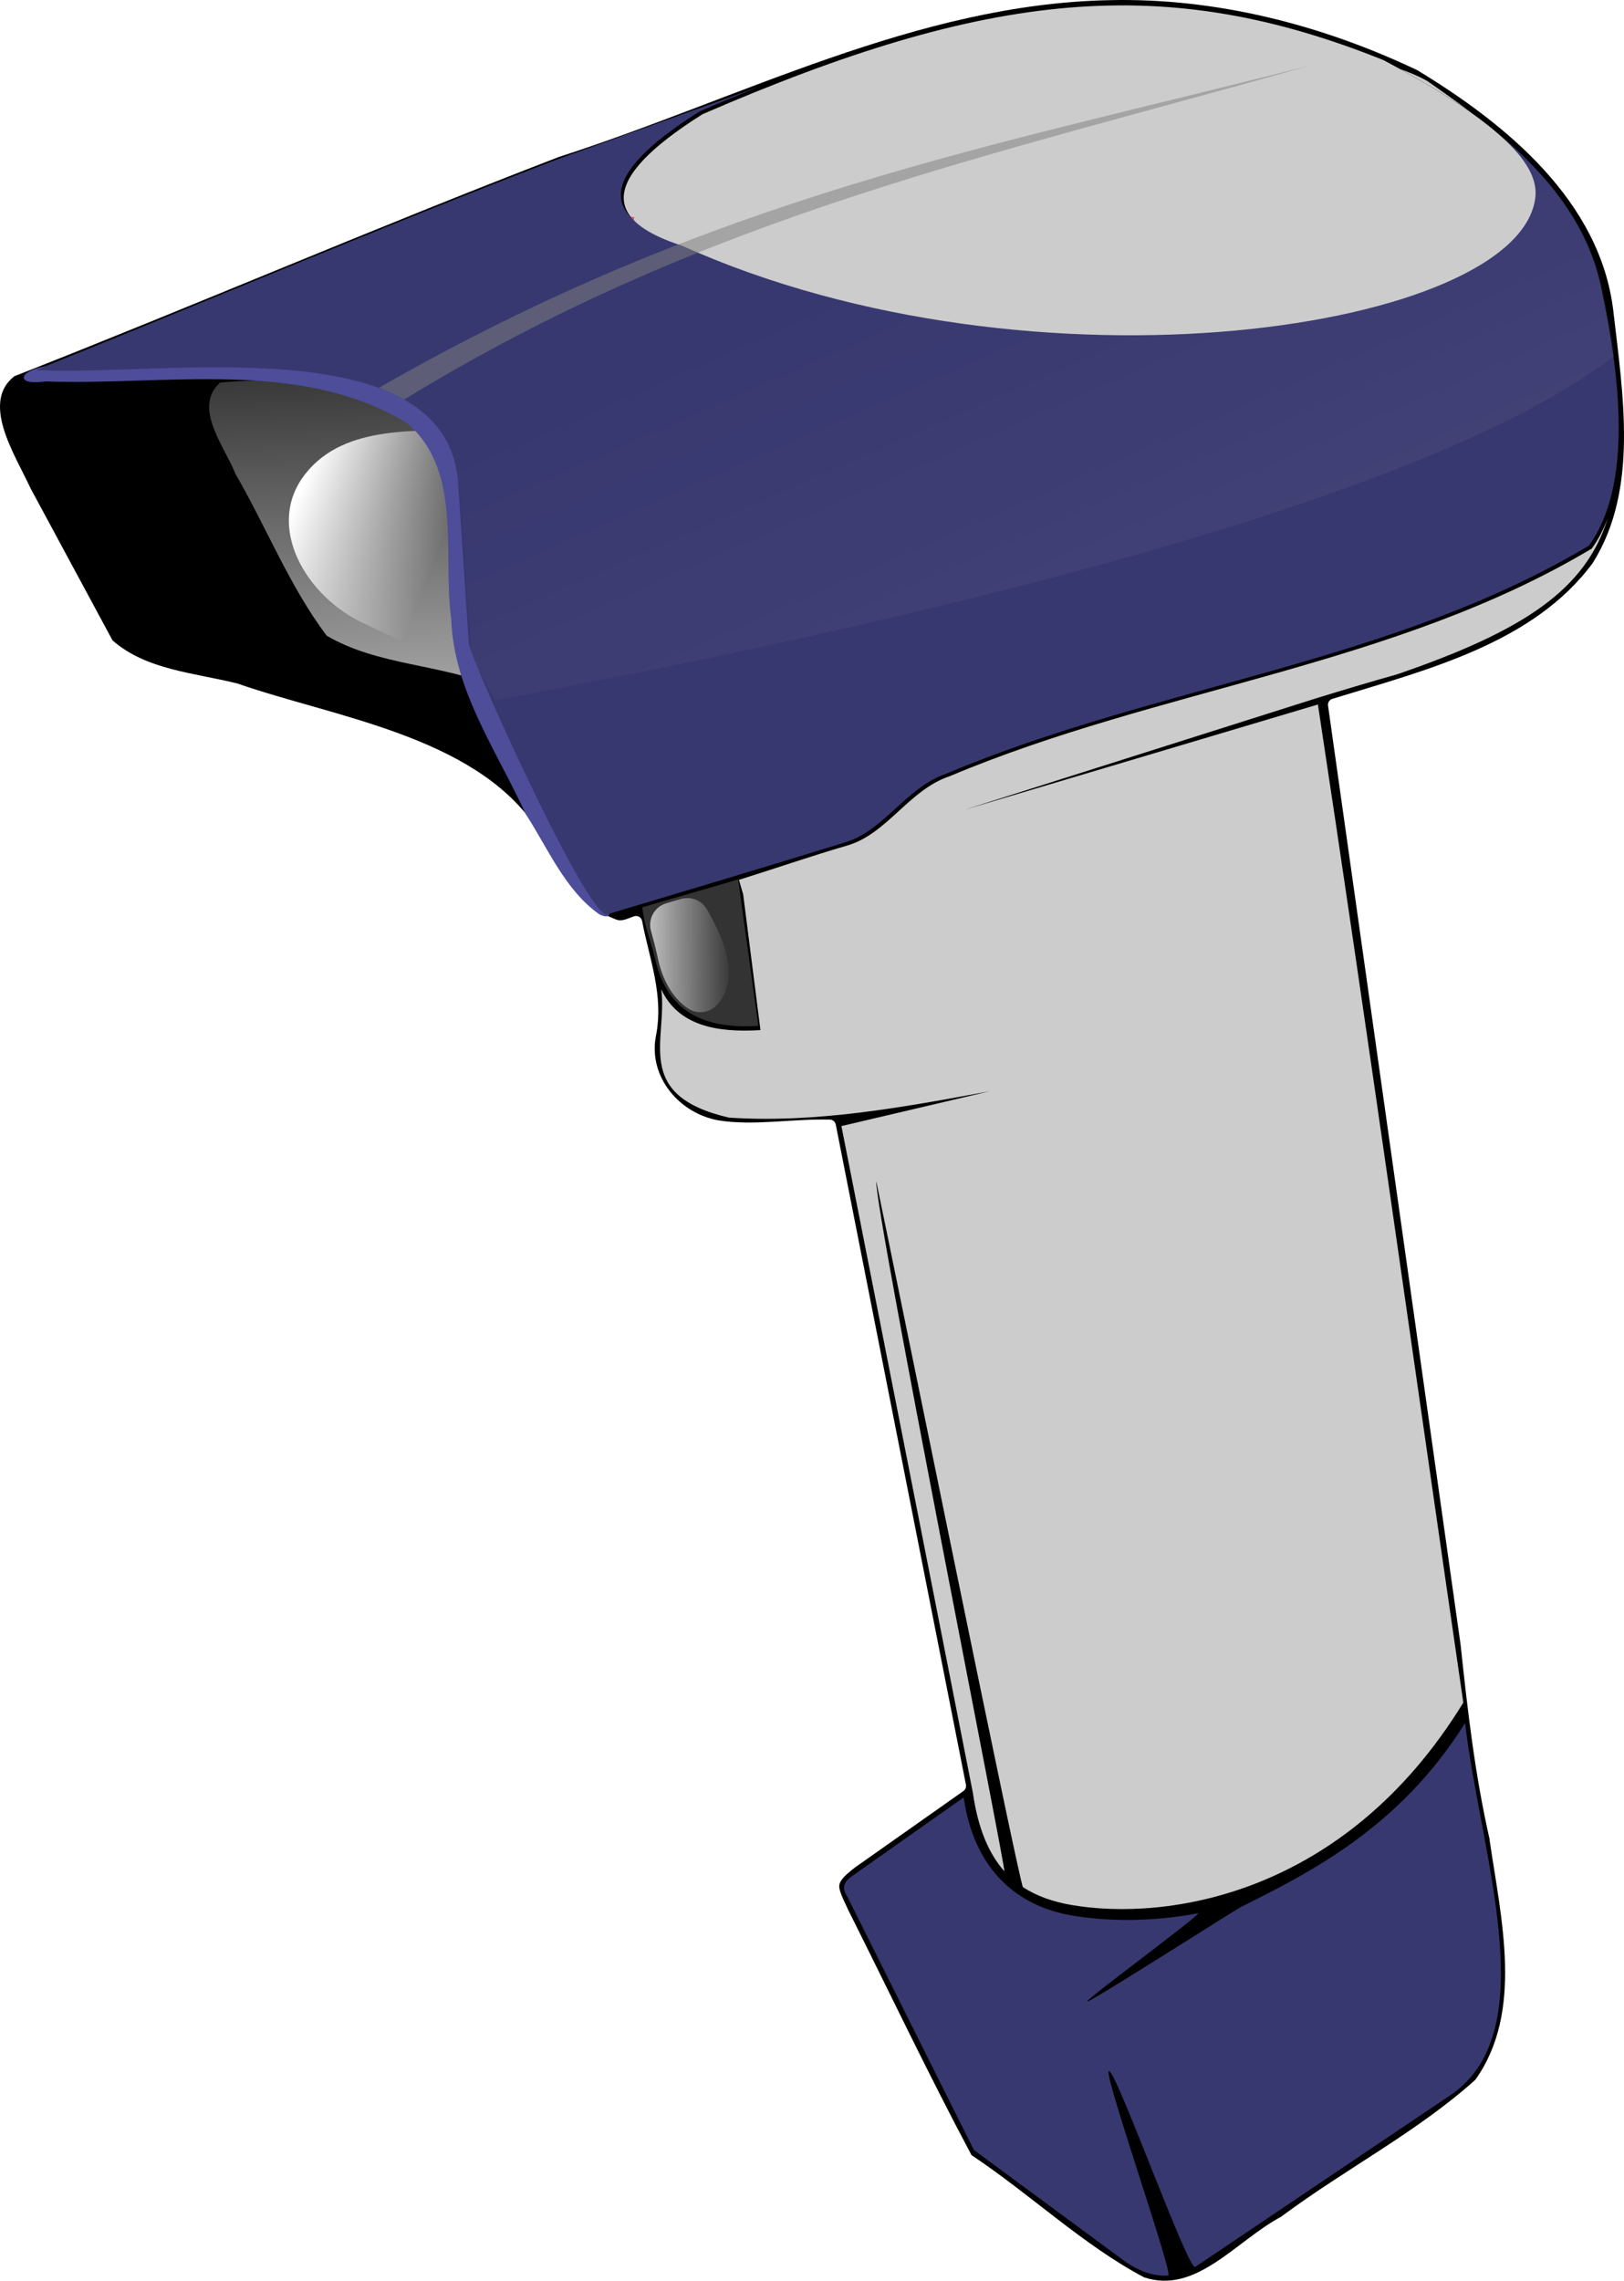 <?xml version="1.0" encoding="UTF-8" standalone="no"?>
<!-- Created with Inkscape (http://www.inkscape.org/) -->
<svg
   xmlns:dc="http://purl.org/dc/elements/1.1/"
   xmlns:cc="http://creativecommons.org/ns#"
   xmlns:rdf="http://www.w3.org/1999/02/22-rdf-syntax-ns#"
   xmlns:svg="http://www.w3.org/2000/svg"
   xmlns="http://www.w3.org/2000/svg"
   xmlns:xlink="http://www.w3.org/1999/xlink"
   xmlns:sodipodi="http://sodipodi.sourceforge.net/DTD/sodipodi-0.dtd"
   xmlns:inkscape="http://www.inkscape.org/namespaces/inkscape"
   width="263.911"
   height="370.485"
   id="svg2"
   sodipodi:version="0.32"
   inkscape:version="0.46"
   sodipodi:docname="scaner.svg"
   inkscape:output_extension="org.inkscape.output.svg.inkscape"
   inkscape:export-filename="C:\Documents and Settings\Piotrek\Pulpit\scaner.png"
   inkscape:export-xdpi="14.43"
   inkscape:export-ydpi="14.43"
   version="1.0">
  <defs
     id="defs4">
    <linearGradient
       inkscape:collect="always"
       id="linearGradient3345">
      <stop
         style="stop-color:#ffffff;stop-opacity:1;"
         offset="0"
         id="stop3347" />
      <stop
         style="stop-color:#ffffff;stop-opacity:0;"
         offset="1"
         id="stop3349" />
    </linearGradient>
    <linearGradient
       inkscape:collect="always"
       id="linearGradient3299">
      <stop
         style="stop-color:#cccccc;stop-opacity:1;"
         offset="0"
         id="stop3301" />
      <stop
         style="stop-color:#cccccc;stop-opacity:0;"
         offset="1"
         id="stop3303" />
    </linearGradient>
    <linearGradient
       id="linearGradient3291">
      <stop
         style="stop-color:#4d4d9a;stop-opacity:1;"
         offset="0"
         id="stop3293" />
      <stop
         style="stop-color:#4d4d9a;stop-opacity:0;"
         offset="1"
         id="stop3295" />
    </linearGradient>
    <linearGradient
       inkscape:collect="always"
       id="linearGradient2480">
      <stop
         style="stop-color:#ffffff;stop-opacity:1;"
         offset="0"
         id="stop2482" />
      <stop
         style="stop-color:#ffffff;stop-opacity:0;"
         offset="1"
         id="stop2484" />
    </linearGradient>
    <linearGradient
       inkscape:collect="always"
       id="linearGradient4296">
      <stop
         style="stop-color:#000000;stop-opacity:1;"
         offset="0"
         id="stop4298" />
      <stop
         style="stop-color:#000000;stop-opacity:0;"
         offset="1"
         id="stop4300" />
    </linearGradient>
    <linearGradient
       inkscape:collect="always"
       id="linearGradient4283">
      <stop
         style="stop-color:#000000;stop-opacity:1;"
         offset="0"
         id="stop4285" />
      <stop
         style="stop-color:#000000;stop-opacity:0;"
         offset="1"
         id="stop4287" />
    </linearGradient>
    <linearGradient
       id="linearGradient4273">
      <stop
         style="stop-color:#000000;stop-opacity:0.493;"
         offset="0"
         id="stop4275" />
      <stop
         style="stop-color:#000000;stop-opacity:0;"
         offset="1"
         id="stop4277" />
    </linearGradient>
    <linearGradient
       id="linearGradient4169">
      <stop
         style="stop-color:#d85c5c;stop-opacity:1;"
         offset="0"
         id="stop4171" />
      <stop
         style="stop-color:#ffffff;stop-opacity:0;"
         offset="1"
         id="stop4173" />
    </linearGradient>
    <linearGradient
       id="linearGradient4159">
      <stop
         style="stop-color:#ffffff;stop-opacity:0.559;"
         offset="0"
         id="stop4161" />
      <stop
         style="stop-color:#ffffff;stop-opacity:0;"
         offset="1"
         id="stop4163" />
    </linearGradient>
    <linearGradient
       inkscape:collect="always"
       id="linearGradient4128">
      <stop
         style="stop-color:#ffffff;stop-opacity:1;"
         offset="0"
         id="stop4130" />
      <stop
         style="stop-color:#ffffff;stop-opacity:0;"
         offset="1"
         id="stop4132" />
    </linearGradient>
    <linearGradient
       inkscape:collect="always"
       id="linearGradient3546">
      <stop
         style="stop-color:#ffffff;stop-opacity:1;"
         offset="0"
         id="stop3548" />
      <stop
         style="stop-color:#ffffff;stop-opacity:0;"
         offset="1"
         id="stop3550" />
    </linearGradient>
    <linearGradient
       inkscape:collect="always"
       id="linearGradient3434">
      <stop
         style="stop-color:#ffffff;stop-opacity:1;"
         offset="0"
         id="stop3436" />
      <stop
         style="stop-color:#ffffff;stop-opacity:0;"
         offset="1"
         id="stop3438" />
    </linearGradient>
    <inkscape:perspective
       sodipodi:type="inkscape:persp3d"
       inkscape:vp_x="0 : 526.18109 : 1"
       inkscape:vp_y="0 : 1000 : 0"
       inkscape:vp_z="744.09448 : 526.18109 : 1"
       inkscape:persp3d-origin="372.04724 : 350.78739 : 1"
       id="perspective10" />
    <inkscape:perspective
       id="perspective2392"
       inkscape:persp3d-origin="372.04724 : 350.78739 : 1"
       inkscape:vp_z="744.09448 : 526.18109 : 1"
       inkscape:vp_y="0 : 1000 : 0"
       inkscape:vp_x="0 : 526.18109 : 1"
       sodipodi:type="inkscape:persp3d" />
    <filter
       inkscape:collect="always"
       id="filter3618">
      <feGaussianBlur
         inkscape:collect="always"
         stdDeviation="3.206"
         id="feGaussianBlur3620" />
    </filter>
    <filter
       inkscape:collect="always"
       id="filter3634">
      <feGaussianBlur
         inkscape:collect="always"
         stdDeviation="2.944"
         id="feGaussianBlur3636" />
    </filter>
    <linearGradient
       inkscape:collect="always"
       xlink:href="#linearGradient3434"
       id="linearGradient3860"
       gradientUnits="userSpaceOnUse"
       x1="490.061"
       y1="621.85"
       x2="433.44"
       y2="493.047" />
    <linearGradient
       inkscape:collect="always"
       xlink:href="#linearGradient3546"
       id="linearGradient3868"
       gradientUnits="userSpaceOnUse"
       gradientTransform="matrix(2.331,0,0,2.331,-696.087,-934.445)"
       x1="416.723"
       y1="597.079"
       x2="442.104"
       y2="598.188" />
    <linearGradient
       inkscape:collect="always"
       xlink:href="#linearGradient3546"
       id="linearGradient4033"
       gradientUnits="userSpaceOnUse"
       gradientTransform="matrix(2.331,0,0,2.331,-696.087,-934.445)"
       x1="416.723"
       y1="597.079"
       x2="442.104"
       y2="598.188" />
    <linearGradient
       inkscape:collect="always"
       xlink:href="#linearGradient3434"
       id="linearGradient4035"
       gradientUnits="userSpaceOnUse"
       x1="490.061"
       y1="621.85"
       x2="433.44"
       y2="493.047" />
    <linearGradient
       inkscape:collect="always"
       xlink:href="#linearGradient4169"
       id="linearGradient4175"
       x1="38.455"
       y1="83.84"
       x2="82.454"
       y2="90.769"
       gradientUnits="userSpaceOnUse" />
    <linearGradient
       inkscape:collect="always"
       xlink:href="#linearGradient4169"
       id="linearGradient4179"
       gradientUnits="userSpaceOnUse"
       x1="38.455"
       y1="83.84"
       x2="82.454"
       y2="90.769"
       gradientTransform="translate(104.355,187.209)" />
    <linearGradient
       inkscape:collect="always"
       xlink:href="#linearGradient4169"
       id="linearGradient4183"
       gradientUnits="userSpaceOnUse"
       gradientTransform="translate(104.355,187.209)"
       x1="38.455"
       y1="83.84"
       x2="82.454"
       y2="90.769" />
    <linearGradient
       inkscape:collect="always"
       xlink:href="#linearGradient4169"
       id="linearGradient4187"
       gradientUnits="userSpaceOnUse"
       gradientTransform="translate(104.355,187.209)"
       x1="38.455"
       y1="83.84"
       x2="82.454"
       y2="90.769" />
    <linearGradient
       inkscape:collect="always"
       xlink:href="#linearGradient4169"
       id="linearGradient4191"
       gradientUnits="userSpaceOnUse"
       gradientTransform="translate(104.355,187.209)"
       x1="38.455"
       y1="83.84"
       x2="82.454"
       y2="90.769" />
    <linearGradient
       inkscape:collect="always"
       xlink:href="#linearGradient4169"
       id="linearGradient4195"
       gradientUnits="userSpaceOnUse"
       gradientTransform="translate(104.355,187.209)"
       x1="38.455"
       y1="83.84"
       x2="82.454"
       y2="90.769" />
    <linearGradient
       inkscape:collect="always"
       xlink:href="#linearGradient4169"
       id="linearGradient4199"
       gradientUnits="userSpaceOnUse"
       gradientTransform="translate(104.355,187.209)"
       x1="38.455"
       y1="83.84"
       x2="82.454"
       y2="90.769" />
    <linearGradient
       inkscape:collect="always"
       xlink:href="#linearGradient4169"
       id="linearGradient4203"
       gradientUnits="userSpaceOnUse"
       gradientTransform="translate(104.355,187.209)"
       x1="26.33"
       y1="83.84"
       x2="82.454"
       y2="90.769" />
    <linearGradient
       inkscape:collect="always"
       xlink:href="#linearGradient4169"
       id="linearGradient4207"
       gradientUnits="userSpaceOnUse"
       gradientTransform="translate(104.355,187.209)"
       x1="26.33"
       y1="83.84"
       x2="82.454"
       y2="90.769" />
    <linearGradient
       inkscape:collect="always"
       xlink:href="#linearGradient4169"
       id="linearGradient4211"
       gradientUnits="userSpaceOnUse"
       gradientTransform="translate(104.355,187.209)"
       x1="26.33"
       y1="83.84"
       x2="82.454"
       y2="90.769" />
    <linearGradient
       inkscape:collect="always"
       xlink:href="#linearGradient4169"
       id="linearGradient4215"
       gradientUnits="userSpaceOnUse"
       gradientTransform="translate(104.355,187.209)"
       x1="26.33"
       y1="83.84"
       x2="82.454"
       y2="90.769" />
    <linearGradient
       inkscape:collect="always"
       xlink:href="#linearGradient4169"
       id="linearGradient4219"
       gradientUnits="userSpaceOnUse"
       x1="26.33"
       y1="83.84"
       x2="82.454"
       y2="90.769" />
    <linearGradient
       inkscape:collect="always"
       xlink:href="#linearGradient4128"
       id="linearGradient4266"
       gradientUnits="userSpaceOnUse"
       x1="120.291"
       y1="313.142"
       x2="186.635"
       y2="265.852"
       gradientTransform="translate(-104.355,-187.209)" />
    <linearGradient
       inkscape:collect="always"
       xlink:href="#linearGradient4273"
       id="linearGradient4281"
       x1="172.905"
       y1="272.32"
       x2="123.72"
       y2="272.32"
       gradientUnits="userSpaceOnUse" />
    <linearGradient
       inkscape:collect="always"
       xlink:href="#linearGradient4283"
       id="linearGradient4289"
       x1="62.938"
       y1="60.974"
       x2="66.518"
       y2="105.344"
       gradientUnits="userSpaceOnUse" />
    <linearGradient
       inkscape:collect="always"
       xlink:href="#linearGradient4296"
       id="linearGradient4302"
       x1="49.888"
       y1="42.266"
       x2="39.324"
       y2="90.597"
       gradientUnits="userSpaceOnUse" />
    <linearGradient
       inkscape:collect="always"
       xlink:href="#linearGradient3434"
       id="linearGradient4314"
       gradientUnits="userSpaceOnUse"
       x1="490.061"
       y1="621.85"
       x2="433.44"
       y2="493.047" />
    <linearGradient
       inkscape:collect="always"
       xlink:href="#linearGradient2480"
       id="linearGradient2486"
       x1="101.249"
       y1="155.208"
       x2="121.516"
       y2="155.121"
       gradientUnits="userSpaceOnUse" />
    <linearGradient
       inkscape:collect="always"
       xlink:href="#linearGradient3299"
       id="linearGradient3305"
       x1="168.101"
       y1="320.244"
       x2="164.636"
       y2="222.546"
       gradientUnits="userSpaceOnUse" />
    <linearGradient
       inkscape:collect="always"
       xlink:href="#linearGradient3345"
       id="linearGradient3351"
       x1="153.56"
       y1="270.356"
       x2="177.108"
       y2="278.671"
       gradientUnits="userSpaceOnUse"
       gradientTransform="matrix(1,0,0,0.885,0,33.924)" />
  </defs>
  <sodipodi:namedview
     id="base"
     pagecolor="#ffffff"
     bordercolor="#666666"
     borderopacity="1.0"
     gridtolerance="10000"
     guidetolerance="10"
     objecttolerance="10"
     inkscape:pageopacity="0.0"
     inkscape:pageshadow="2"
     inkscape:zoom="1.4432284"
     inkscape:cx="238.46004"
     inkscape:cy="181.191"
     inkscape:document-units="px"
     inkscape:current-layer="layer1"
     showgrid="false"
     inkscape:window-width="1280"
     inkscape:window-height="744"
     inkscape:window-x="-4"
     inkscape:window-y="-4" />
  <g
     inkscape:label="Layer 1"
     inkscape:groupmode="layer"
     id="layer1"
     transform="translate(-106.619,-188.692)">
    <path
       sodipodi:type="inkscape:offset"
       inkscape:radius="-1.0087153"
       inkscape:original="M 286.8125 187.71875 C 255.17992 188.36681 226.57348 203.75549 196.96875 213.28125 C 167.26966 224.69939 137.89715 237.35815 108.375 248.9375 C 102.02247 253.90189 108.21962 263.0654 110.6875 268.4375 L 124.15625 293.40625 C 129.95053 298.56101 137.89943 298.94582 144.9375 300.6875 C 160.66898 306.16744 182.99994 309.31205 192.71875 323.40625 C 196.12168 328.34117 199.70746 336.30251 203.75 337.90625 C 206.98543 339.15552 206.76663 339.78541 209.96875 338.5 C 211.11915 344.64458 213.49694 350.52619 212.1875 356.875 C 210.89987 364.04272 216.32483 370.45692 223.1875 371.6875 C 229.16615 372.645 235.37573 371.41917 241.4375 371.5625 C 248.48922 407.32059 255.54203 443.05441 262.59375 478.8125 C 256.73639 482.92839 250.89069 487.07458 245.03125 491.1875 C 240.79133 494.40156 241.62563 495.29768 243.59375 499.46875 C 250.29276 512.82066 256.73973 526.35712 263.75 539.46875 C 273.39095 545.84726 281.97513 554.22817 292.15625 559.59375 C 301.29501 562.66036 308.19247 553.38026 315.40625 549.59375 C 325.75785 541.88144 337.56755 535.84787 347.125 527.21875 C 355.40875 515.72151 351.58783 500.36873 349.6875 487.4375 C 347.26122 476.82901 346.10419 466.33542 344.96875 455.71875 C 337.79655 404.87647 330.60969 354.02979 323.4375 303.1875 C 338.73296 298.47546 356.34245 294.20446 366.3125 280.65625 C 374.05351 268.3459 371.36944 252.7084 369.78125 238.96875 C 367.57296 220.77082 352.12887 208.09992 337.46875 199.21875 C 321.75518 191.74073 304.37193 187.29964 286.8125 187.71875 z "
       style="fill:#000000;fill-rule:evenodd;stroke:none;stroke-width:0.94px;stroke-linecap:butt;stroke-linejoin:miter;stroke-opacity:1"
       id="path4318"
       d="M 286.844,188.719 C 255.549,189.36 227.046,204.653 197.344,214.219 C 197.322,214.227 197.303,214.242 197.281,214.25 C 167.691,225.628 138.397,238.253 108.938,249.812 C 107.598,250.892 106.951,252.11 106.719,253.5 C 106.481,254.924 106.682,256.548 107.188,258.25 C 108.191,261.63 110.283,265.197 111.562,267.969 C 111.571,267.988 111.585,268.013 111.594,268.031 L 124.906,292.719 C 130.371,297.514 138.049,297.952 145.188,299.719 C 145.219,299.728 145.251,299.738 145.281,299.75 C 160.846,305.172 183.474,308.213 193.562,322.844 C 195.314,325.384 197.049,328.586 198.844,331.344 C 200.639,334.102 202.541,336.34 204.125,336.969 C 205.803,337.617 206.579,338.058 207.062,338.156 C 207.546,338.255 208.038,338.187 209.594,337.562 C 209.875,337.447 210.193,337.465 210.46,337.61 C 210.727,337.756 210.914,338.014 210.969,338.312 C 212.094,344.324 214.571,350.388 213.188,357.094 C 212.006,363.673 217.021,369.548 223.375,370.688 C 229.113,371.606 235.255,370.416 241.469,370.562 C 241.942,370.572 242.345,370.91 242.438,371.375 C 249.489,407.133 256.542,442.867 263.594,478.625 C 263.663,479.009 263.505,479.398 263.188,479.625 C 257.333,483.739 251.487,487.885 245.625,492 C 244.596,492.78 243.93,493.383 243.531,493.875 C 243.133,494.367 243.023,494.686 243,495.031 C 242.955,495.722 243.504,496.921 244.5,499.031 C 251.167,512.32 257.55,525.766 264.5,538.781 C 274.134,545.192 282.638,553.386 292.531,558.625 C 296.711,560.002 300.326,558.642 303.969,556.312 C 307.586,553.999 311.073,550.777 314.812,548.781 C 314.854,548.75 314.896,548.719 314.938,548.688 C 325.326,540.969 336.999,534.975 346.375,526.531 C 354.236,515.508 350.594,500.567 348.688,487.594 L 348.719,487.594 C 346.285,476.933 345.102,466.411 343.969,455.812 C 336.797,404.97 329.61,354.186 322.438,303.344 C 322.356,302.85 322.649,302.371 323.125,302.219 C 338.443,297.5 355.767,293.255 365.469,280.125 C 365.481,280.105 365.487,280.083 365.5,280.062 C 372.934,268.175 370.372,252.852 368.781,239.094 C 366.634,221.399 351.502,208.917 336.938,200.094 C 321.368,192.699 304.184,188.305 286.844,188.719 z" />
    <path
       style="opacity:1;fill:url(#linearGradient3305);fill-opacity:1;fill-rule:evenodd;stroke:none;stroke-width:32;stroke-linecap:butt;stroke-linejoin:miter;marker:none;marker-start:none;marker-mid:none;marker-end:none;stroke-miterlimit:4;stroke-dasharray:none;stroke-dashoffset:0;stroke-opacity:1;visibility:visible;display:inline;overflow:visible;enable-background:accumulate"
       d="M 171.524,249.987 C 161.854,250.49 151.956,250.051 142.399,250.831 C 137.844,254.873 143.247,261.415 144.868,265.644 C 149.888,274.296 153.739,284.069 159.712,291.956 C 168.074,296.866 178.383,296.537 187.181,300.3 C 199.513,303.748 213.416,307.581 222.712,316.05 C 218.474,305.598 211.237,295.76 212.178,283.945 C 210.517,274.744 214.07,262.126 204.962,255.987 C 195.123,249.778 182.797,250.151 171.524,249.987 z"
       id="rect2488" />
    <path
       style="opacity:1;fill:url(#linearGradient3351);fill-opacity:1;fill-rule:evenodd;stroke:none;stroke-width:32;stroke-linecap:butt;stroke-linejoin:miter;marker:none;marker-start:none;marker-mid:none;marker-end:none;stroke-miterlimit:4;stroke-dasharray:none;stroke-dashoffset:0;stroke-opacity:1;visibility:visible;display:inline;overflow:visible;enable-background:accumulate"
       d="M 184.406,258.598 C 174.731,258.718 162.734,257.575 156.344,265.543 C 149.43,274.076 156.427,285.846 166.031,290.086 C 175.106,294.702 186.653,297.788 197,295.011 C 209.998,290.3 212.44,273.389 202.406,265.239 C 197.781,260.959 191.15,258.374 184.406,258.598 z"
       id="path3307" />
    <path
       style="fill:#4d4d9a;fill-opacity:1;fill-rule:evenodd;stroke:none;stroke-width:32;stroke-linecap:butt;stroke-linejoin:miter;marker:none;marker-start:none;marker-mid:none;marker-end:none;stroke-miterlimit:4;stroke-dashoffset:0;stroke-opacity:1;visibility:visible;display:inline;overflow:visible;enable-background:accumulate"
       d="M 114.719,248.094 C 114.195,248.141 113.689,248.229 113.219,248.344 C 112.278,248.573 111.486,248.924 111,249.281 C 110.757,249.46 110.548,249.621 110.5,249.906 C 110.476,250.049 110.534,250.226 110.625,250.344 C 110.716,250.461 110.83,250.536 110.969,250.594 C 111.521,250.821 112.472,250.843 114.125,250.656 C 114.135,250.657 114.146,250.656 114.156,250.656 C 133.724,251.335 155.363,246.897 172.75,257.406 C 172.761,257.416 172.77,257.428 172.781,257.438 C 177.3,261.294 178.73,266.53 179.219,272.156 C 179.708,277.786 179.222,283.78 179.938,289.156 C 179.938,289.167 179.937,289.177 179.938,289.188 C 180.346,300.935 187.37,310.64 192.062,320.969 C 192.072,320.98 192.083,320.99 192.094,321 C 195.653,326.468 198.473,333.357 204.062,337.25 C 204.082,337.263 204.103,337.273 204.125,337.281 C 204.533,337.451 204.841,337.554 205.094,337.562 C 205.22,337.567 205.347,337.528 205.469,337.438 C 205.591,337.347 205.654,337.186 205.656,337.062 C 205.661,336.815 205.54,336.636 205.406,336.406 C 205.273,336.177 205.111,335.932 204.906,335.656 C 204.497,335.105 203.962,334.481 203.531,333.906 C 203.101,333.331 202.754,332.782 202.688,332.531 C 202.692,332.5 202.692,332.469 202.688,332.438 C 196.052,320.108 189.514,307.593 183.75,294.812 C 183.747,294.803 183.753,294.791 183.75,294.781 C 181.905,288.977 182.917,282.61 182.829,276.281 C 182.741,269.942 181.537,263.635 178.094,258.062 C 178.086,258.041 178.075,258.02 178.062,258 C 167.967,247.4 151.926,248.164 138.531,248.125 C 131.132,248.225 123.723,248.067 116.312,248.094 C 116.302,248.093 116.292,248.095 116.281,248.094 C 115.757,248.046 115.233,248.048 114.719,248.094 z"
       id="path3288"
       sodipodi:nodetypes="cssssssscssssccsssssssssccsscccssc" />
    <path
       id="path3974"
       d="M 334.134,199.9 C 339.019,202.589 342.945,205.033 346.034,207.245 C 343.552,205.36 341.04,203.572 338.541,201.839 C 337.257,201.122 335.763,200.477 334.134,199.9 z"
       style="fill:#cccccc;fill-opacity:1;fill-rule:evenodd;stroke:none;stroke-width:1px;stroke-linecap:butt;stroke-linejoin:miter;stroke-opacity:1" />
    <path
       style="fill:#cccccc;fill-opacity:1;fill-rule:evenodd;stroke:none;stroke-width:1px;stroke-linecap:butt;stroke-linejoin:miter;stroke-opacity:1"
       d="M 367.886,272.896 C 367.201,274.68 366.365,276.329 365.292,277.803 C 333.232,296.968 294.98,300.439 260.98,314.771 C 254.308,316.983 250.784,324.188 244.261,326.053 C 238.377,327.761 232.557,329.793 226.698,331.615 L 227.386,333.959 L 230.198,356.021 C 222.974,356.481 216.794,355.242 214.073,349.396 C 215.164,357.522 209.337,366.59 225.073,370.24 C 239.195,371.177 253.326,368.579 267.448,365.959 L 243.355,371.615 L 264.73,479.99 C 265.555,485.711 267.301,489.801 269.823,492.646 C 270.297,493.181 248.838,385.74 249.011,380.553 C 252.187,395.746 272.319,494.889 272.855,495.24 C 275.1,496.712 277.758,497.632 280.761,498.146 C 296.027,500.764 325.101,496.76 344.417,465.271 C 336.541,411.225 328.665,354.905 320.789,303.133 L 263.391,320.222 L 320.636,302.084 C 325.192,300.685 329.58,299.374 333.636,298.24 C 354.463,291.089 364.293,284.391 367.886,272.896 z"
       id="path4325"
       sodipodi:nodetypes="ccccccccccccscsscccccc" />
    <path
       style="fill:#cccccc;fill-opacity:1;fill-rule:evenodd;stroke:none;stroke-width:1px;stroke-linecap:butt;stroke-linejoin:miter;stroke-opacity:1"
       d="M 194.23,331.209 C 194.382,331.536 194.552,331.874 194.73,332.178 C 194.548,331.868 194.385,331.544 194.23,331.209 z"
       id="path4323" />
    <path
       style="fill:#cccccc;fill-opacity:1;fill-rule:evenodd;stroke:none;stroke-width:1px;stroke-linecap:butt;stroke-linejoin:miter;stroke-opacity:1"
       d="M 202.792,337.553 C 203.004,337.583 203.234,337.596 203.448,337.615 C 203.232,337.597 203.005,337.583 202.792,337.553 z"
       id="path3976" />
    <path
       id="path3978"
       d="M 194.216,331.209 C 194.372,331.543 194.534,331.868 194.716,332.178 C 194.538,331.874 194.369,331.536 194.216,331.209 z"
       style="fill:#cccccc;fill-opacity:1;fill-rule:evenodd;stroke:none;stroke-width:1px;stroke-linecap:butt;stroke-linejoin:miter;stroke-opacity:1" />
    <path
       id="path3980"
       d="M 202.796,337.555 C 203.009,337.585 203.226,337.595 203.442,337.614 C 203.228,337.595 203.007,337.585 202.796,337.555 z"
       style="fill:#cccccc;fill-opacity:1;fill-rule:evenodd;stroke:none;stroke-width:1px;stroke-linecap:butt;stroke-linejoin:miter;stroke-opacity:1" />
    <path
       id="path3982"
       d="M 164.634,241.593 C 163.749,241.644 162.852,241.725 161.96,241.799 C 162.861,241.724 163.739,241.645 164.634,241.593 z"
       style="fill:#cccccc;fill-opacity:1;fill-rule:evenodd;stroke:#000000;stroke-width:0.94px;stroke-linecap:butt;stroke-linejoin:miter;stroke-opacity:1" />
    <path
       style="fill:#333333;fill-rule:evenodd;stroke:none;stroke-width:1px;stroke-linecap:butt;stroke-linejoin:miter;stroke-opacity:1"
       d="M 122.219,144.329 C 116.933,145.925 111.921,147.289 106.651,148.865 C 106.916,151.806 108.16,154.752 108.719,157.188 C 110.604,166.021 116.915,168.671 125.5,168.125 L 122.219,144.329 z"
       transform="translate(104.355,187.209)"
       id="path3998"
       sodipodi:nodetypes="ccccc" />
    <path
       sodipodi:nodetypes="cccssccccccsccc"
       id="path3988"
       d="M 230.25,202.673 C 219.23,206.643 208.215,210.602 197.195,214.573 C 168.761,225.491 140.728,237.46 112.457,248.803 C 132.098,250.006 179.344,241.45 181.064,267.226 L 182.798,293.199 C 182.953,295.533 203.232,340.51 205.598,337.126 C 218.285,333.335 231.044,329.518 243.795,325.579 C 250.318,323.714 253.842,316.536 260.514,314.325 C 294.515,299.992 332.76,296.499 364.82,277.333 C 372.067,267.379 369.808,249.432 366.906,235.816 C 364.794,225.096 357.973,217.002 349.923,210.224 C 354.497,214.289 355.978,217.539 355.653,220.302 C 353.133,241.741 274.253,253.913 216.999,228.147 C 204.658,224.172 202.955,217.714 220.319,206.787 C 223.718,205.314 227.033,203.961 230.25,202.673 z"
       style="fill:#383870;fill-opacity:1;fill-rule:evenodd;stroke:none;stroke-width:1px;stroke-linecap:butt;stroke-linejoin:miter;stroke-opacity:1" />
    <path
       id="path3990"
       d="M 193.757,189.857 C 193.913,190.192 194.076,190.517 194.257,190.827 C 194.079,190.523 193.91,190.185 193.757,189.857 z"
       style="fill:#383870;fill-opacity:1;fill-rule:evenodd;stroke:none;stroke-width:1px;stroke-linecap:butt;stroke-linejoin:miter;stroke-opacity:1" />
    <path
       id="path3992"
       d="M 202.337,196.204 C 202.55,196.234 202.767,196.244 202.983,196.262 C 202.769,196.244 202.549,196.234 202.337,196.204 z"
       style="fill:#383870;fill-opacity:1;fill-rule:evenodd;stroke:none;stroke-width:1px;stroke-linecap:butt;stroke-linejoin:miter;stroke-opacity:1" />
    <path
       sodipodi:nodetypes="ccscc"
       id="path3994"
       d="M 220.789,207.241 C 203.425,218.169 205.125,224.635 217.465,228.611 C 274.719,254.376 353.601,242.209 356.121,220.77 C 356.719,215.676 351.199,208.954 331.438,198.455 C 296.067,184.261 267.528,186.991 220.789,207.241 z"
       style="fill:#cccccc;fill-rule:evenodd;stroke:none;stroke-width:1px;stroke-linecap:butt;stroke-linejoin:miter;stroke-opacity:1" />
    <path
       sodipodi:nodetypes="csssscccccssccc"
       id="path4002"
       d="M 344.707,468.583 C 334.163,485.457 319.64,492.81 308.326,498.444 C 307.304,498.953 284.423,513.56 283.348,513.826 C 282.185,514.113 302.405,499.284 301.268,499.497 C 293.35,500.986 286.142,500.763 280.747,499.837 C 272.132,498.36 264.947,492.631 263.222,480.672 L 245.301,493.3 C 244.081,494.137 243.13,495.08 244.362,496.877 L 264.88,537.942 L 289.356,555.982 C 291.729,557.678 294.097,558.465 296.466,558.345 C 297.404,558.297 285.876,525.459 286.814,525.127 C 287.932,524.731 299.736,557.732 300.856,556.932 L 342.537,528.892 C 357.616,518.385 347.172,489.79 344.707,468.583 z"
       style="fill:#383870;fill-opacity:1;fill-rule:evenodd;stroke:none;stroke-width:1px;stroke-linecap:butt;stroke-linejoin:miter;stroke-opacity:1" />
    <path
       transform="matrix(0.94,0,0,0.94,-188.868,-217.415)"
       id="path4006"
       d="M 501.906,433.031 C 500.955,433.086 500.021,433.17 499.062,433.25 C 500.011,433.172 500.965,433.086 501.906,433.031 z M 483.812,435.469 C 482.943,435.647 482.067,435.835 481.188,436.031 C 482.068,435.835 482.942,435.646 483.812,435.469 z M 559.5,445.688 C 563.211,447.83 566.34,449.818 568.906,451.656 C 566.267,449.651 563.595,447.749 560.938,445.906 C 560.451,445.832 559.983,445.758 559.5,445.688 z M 446.25,447.281 C 434.529,451.504 422.815,455.715 411.094,459.938 C 380.852,471.549 351.037,484.279 320.969,496.344 C 341.859,497.623 380.671,478.438 393.938,515.938 L 395.781,543.562 C 395.198,543.946 397.049,547.782 399.906,553.062 C 470.297,539.907 560.554,518.977 593.531,493.469 C 593.002,489.684 592.327,485.972 591.594,482.531 C 589.348,471.129 582.093,462.521 573.531,455.312 C 578.395,459.636 579.97,463.092 579.625,466.031 C 576.945,488.833 493.05,501.778 432.156,474.375 C 419.032,470.146 417.22,463.279 435.688,451.656 C 439.303,450.09 442.829,448.651 446.25,447.281 z"
       style="opacity:0.3;fill:url(#linearGradient4035);fill-opacity:1;fill-rule:evenodd;stroke:none;stroke-width:1px;stroke-linecap:butt;stroke-linejoin:miter;stroke-opacity:1;filter:url(#filter3634)" />
    <path
       sodipodi:nodetypes="cccc"
       id="path4008"
       d="M 172.298,253.591 C 170.773,252.719 169.524,252.234 168.219,251.669 C 222.82,220.38 267.344,212.647 319.63,199.297 C 266.908,214.298 221.544,223.525 172.298,253.591 z"
       style="fill:#808080;fill-opacity:0.52;fill-rule:evenodd;stroke:none;stroke-width:1px;stroke-linecap:butt;stroke-linejoin:miter;stroke-opacity:1" />
    <path
       sodipodi:type="inkscape:offset"
       inkscape:radius="3.6428297"
       inkscape:original="M 113.96875 151 C 113.16812 151.23287 112.36718 151.48229 111.5625 151.71875 C 111.9814 153.20109 112.31217 154.50869 112.71875 156.28125 C 112.71891 156.30208 112.71891 156.32292 112.71875 156.34375 C 113.40735 159.56928 114.46601 161.20955 116.09375 162.28125 C 116.35832 161.97645 116.58048 161.67287 116.71875 161.34375 C 117.02939 160.60436 117.15071 159.59587 116.9375 158.21875 C 116.62002 156.16813 115.39557 153.54875 113.96875 151 z "
       style="fill:url(#linearGradient2486);fill-opacity:1;fill-rule:evenodd;stroke:none;stroke-width:1px;stroke-linecap:butt;stroke-linejoin:miter;stroke-opacity:1"
       id="path2478"
       d="M 113.812,147.375 C 113.517,147.381 113.223,147.423 112.938,147.5 C 112.093,147.746 111.298,147.993 110.531,148.219 C 108.612,148.786 107.51,150.795 108.062,152.719 C 108.46,154.125 108.766,155.334 109.156,157.031 C 109.156,157.052 109.156,157.073 109.156,157.094 C 109.951,160.818 111.646,163.701 114.094,165.312 C 115.618,166.313 117.648,166.033 118.844,164.656 C 119.231,164.21 119.694,163.626 120.062,162.75 C 120.7,161.232 120.818,159.506 120.531,157.656 C 120.069,154.67 118.669,151.921 117.156,149.219 C 116.479,148.023 115.186,147.309 113.812,147.375 z"
       transform="translate(104.355,187.209)" />
    <path
       style="opacity:0.6;fill:#ff0000;fill-opacity:1;fill-rule:evenodd;stroke:none;stroke-width:32;stroke-linecap:butt;stroke-linejoin:miter;marker:none;marker-start:none;marker-mid:none;marker-end:none;stroke-miterlimit:4;stroke-dasharray:none;stroke-dashoffset:0;stroke-opacity:1;visibility:visible;display:inline;overflow:visible;enable-background:accumulate"
       d="M 209.073,223.928 C 209.256,224.12 209.454,224.305 209.667,224.49 L 209.667,223.928 L 209.073,223.928 z"
       id="path3275" />
  </g>
</svg>
